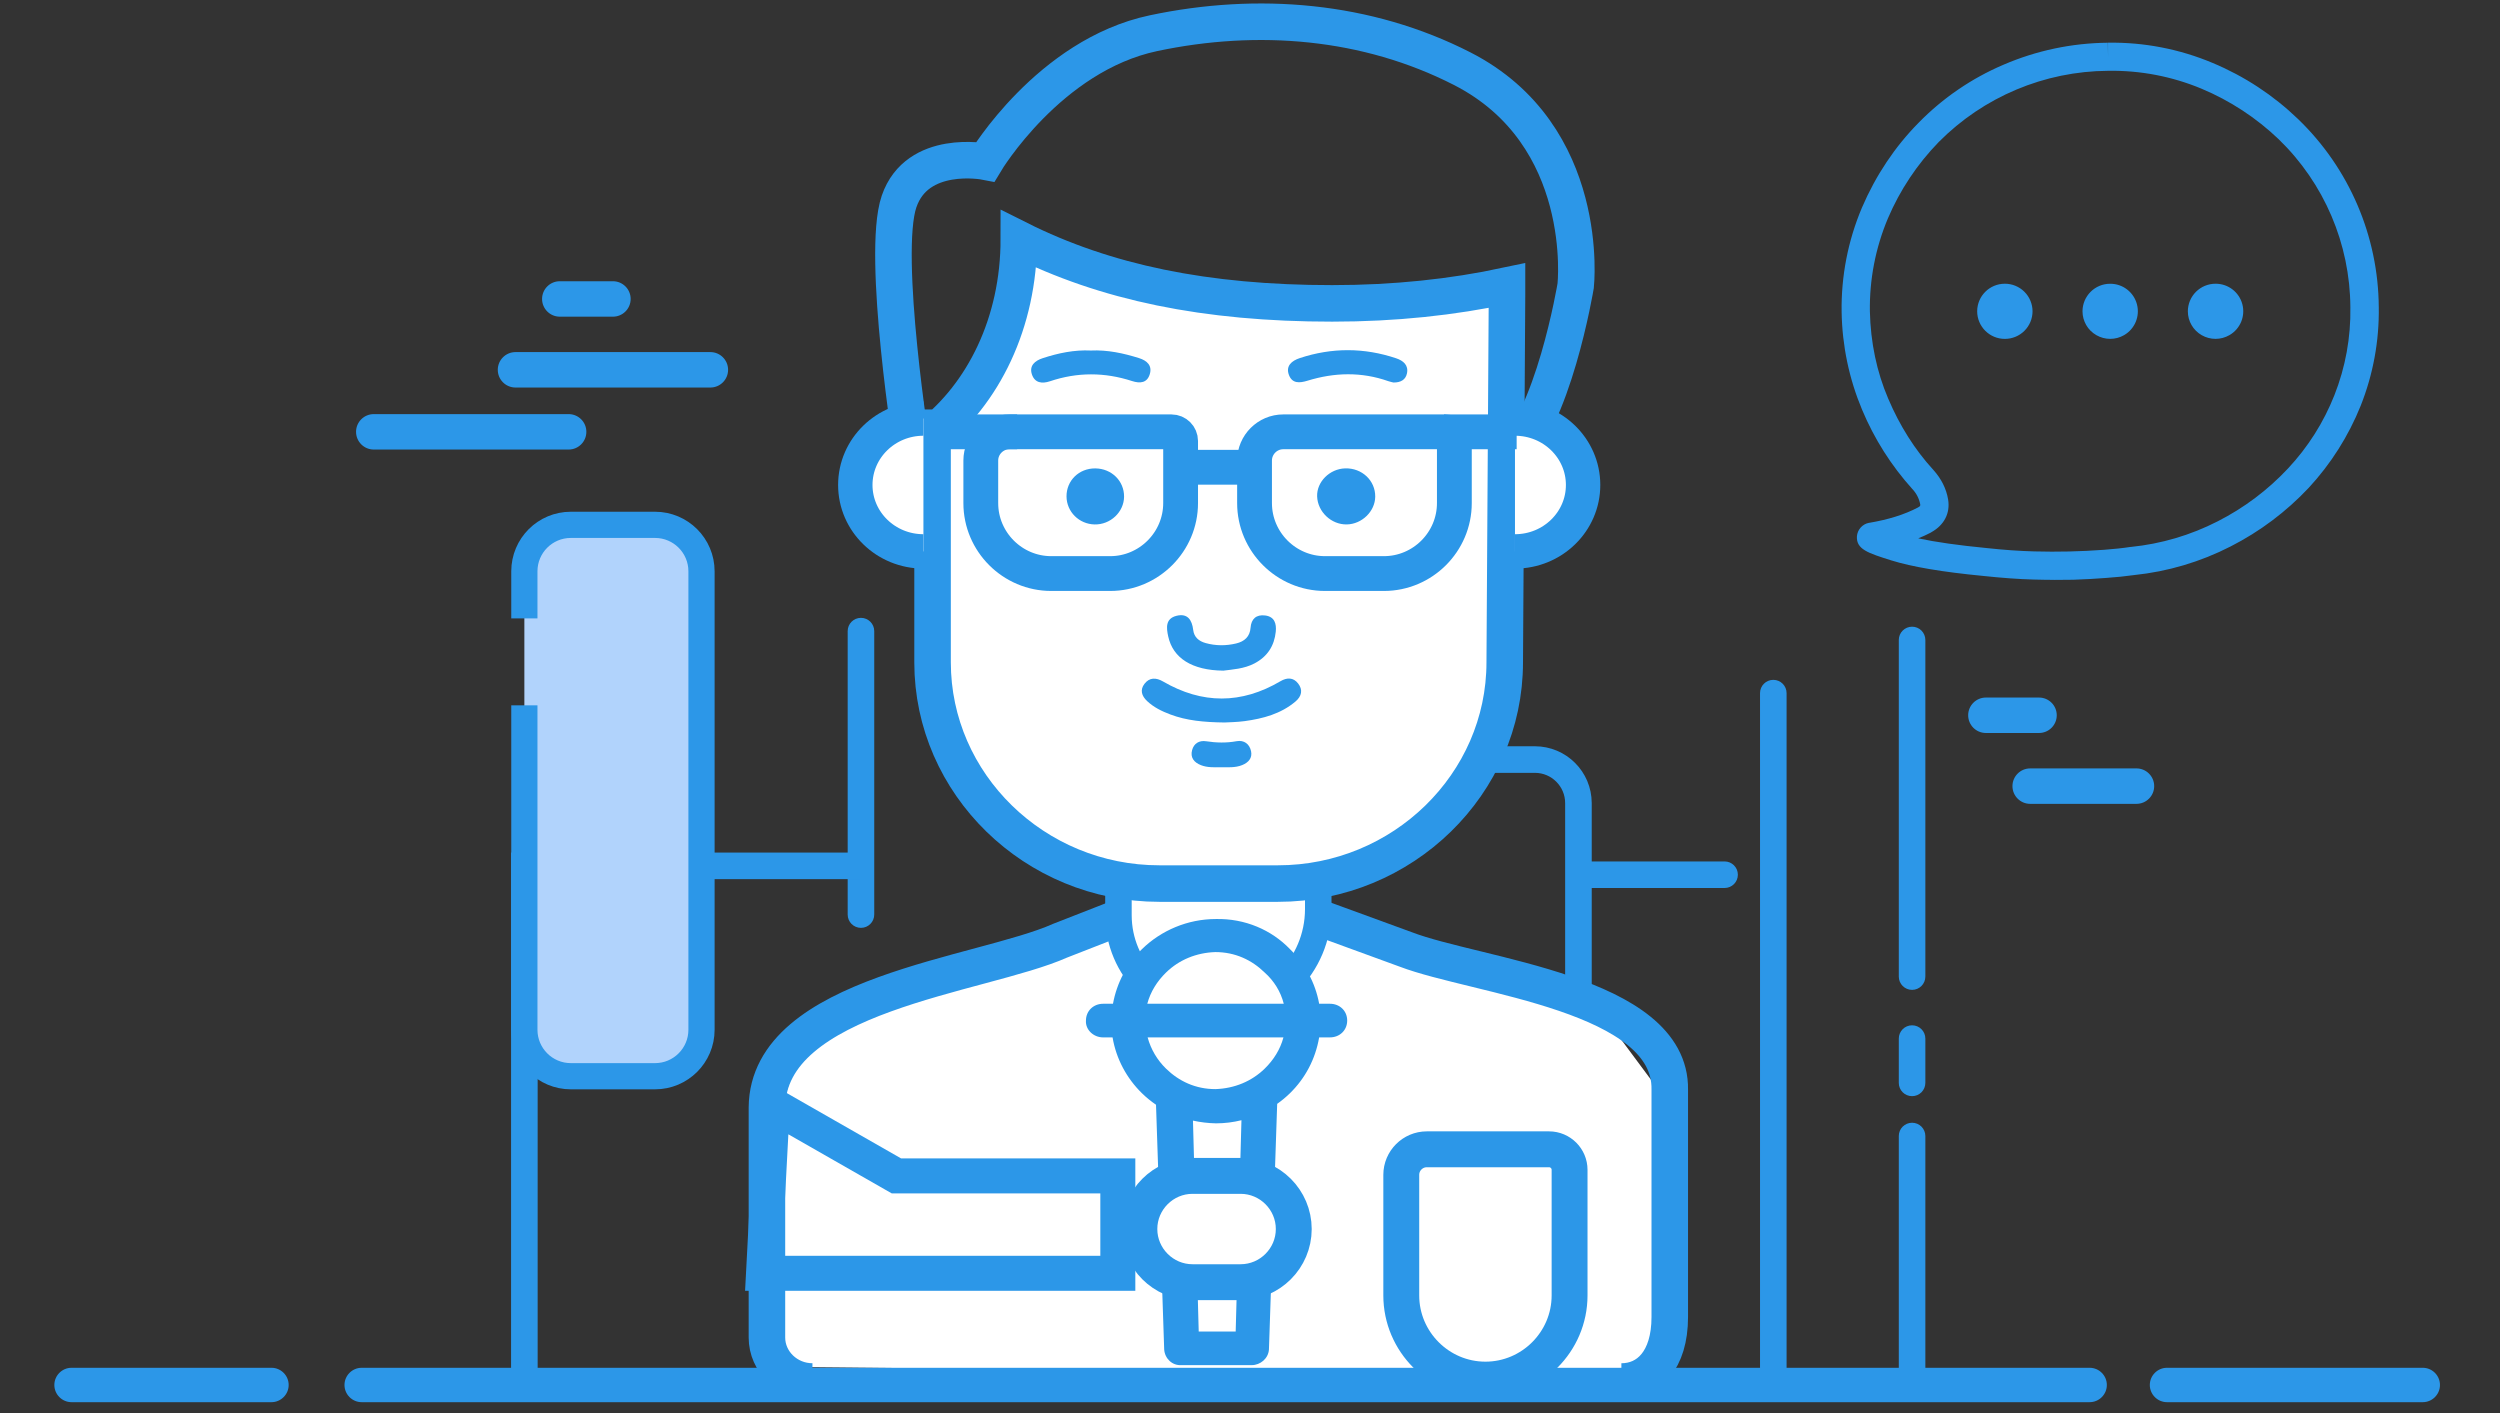 <?xml version="1.0" encoding="utf-8"?>
<!-- Generator: Adobe Illustrator 21.0.0, SVG Export Plug-In . SVG Version: 6.00 Build 0)  -->
<svg version="1.0" id="图层_1" xmlns="http://www.w3.org/2000/svg" xmlns:xlink="http://www.w3.org/1999/xlink" x="0px" y="0px"
	 viewBox="0 0 230 130" enable-background="new 0 0 230 130" xml:space="preserve">
<rect x="0" y="0" width="230" height="130" fill="#333333" stroke="none"/>
<path fill="#2C97E8" d="M175.911,91.068L175.911,91.068c-0.675,0-1.222-0.547-1.222-1.222V58.878c0-0.675,0.547-1.222,1.222-1.222
	l0,0c0.675,0,1.222,0.547,1.222,1.222v30.967C177.133,90.52,176.586,91.068,175.911,91.068z"/>
<path fill="#2C97E8" d="M175.911,100.847L175.911,100.847c-0.675,0-1.222-0.547-1.222-1.222V95.55c0-0.675,0.547-1.222,1.222-1.222
	l0,0c0.675,0,1.222,0.547,1.222,1.222v4.075C177.133,100.299,176.586,100.847,175.911,100.847z"/>
<path fill="#2C97E8" d="M175.911,127.739L175.911,127.739c-0.675,0-1.222-0.547-1.222-1.222v-22.003
	c0-0.675,0.547-1.222,1.222-1.222l0,0c0.675,0,1.222,0.547,1.222,1.222v22.003C177.133,127.191,176.586,127.739,175.911,127.739z"/>
<path fill="#2C97E8" d="M163.144,128.554L163.144,128.554c0.675,0,1.222-0.547,1.222-1.222V63.768c0-0.675-0.547-1.222-1.222-1.222
	l0,0c-0.675,0-1.222,0.547-1.222,1.222v63.563C161.921,128.006,162.469,128.554,163.144,128.554z"/>
<path fill="#2C97E8" d="M158.662,81.696h-13.039c-0.675,0-1.222-0.547-1.222-1.222l0,0c0-0.675,0.547-1.222,1.222-1.222h13.039
	c0.675,0,1.222,0.547,1.222,1.222l0,0C159.884,81.149,159.337,81.696,158.662,81.696z"/>
<path fill="none" stroke="#2C97E8" stroke-width="2.445" stroke-miterlimit="10" d="M141.208,120.405h-24.581
	c-2.213,0-4.008-1.794-4.008-4.008v-42.51c0-2.213,1.794-4.008,4.008-4.008h24.581c2.213,0,4.008,1.794,4.008,4.008v42.51
	C145.216,118.61,143.421,120.405,141.208,120.405z"/>
<rect x="120.768" y="69.88" fill="#4373F9" width="1.63" height="55.414"/>
<rect x="141.956" y="91.883" fill="#4373F9" width="3.26" height="7.334"/>
<rect x="141.956" y="105.736" fill="#4373F9" width="3.26" height="7.334"/>
<rect x="133.807" y="91.883" fill="#4373F9" width="3.26" height="7.334"/>
<rect x="133.807" y="105.736" fill="#4373F9" width="3.26" height="7.334"/>
<rect x="125.658" y="91.883" fill="#4373F9" width="3.26" height="7.334"/>
<rect x="125.658" y="105.736" fill="#4373F9" width="3.26" height="7.334"/>
<rect x="117.509" y="78.844" fill="#4373F9" width="3.26" height="7.334"/>
<rect x="117.509" y="91.883" fill="#4373F9" width="3.26" height="7.334"/>
<rect x="117.509" y="105.736" fill="#4373F9" width="3.26" height="7.334"/>
<rect x="149.29" y="104.921" fill="#4373F9" width="3.26" height="7.334"/>
<rect x="96.321" y="32.394" fill="#4373F9" width="26.077" height="1.63"/>
<rect x="103.655" y="80.881" fill="#4373F9" width="1.63" height="44.82"/>
<path fill="#2C97E8" d="M79.208,85.363L79.208,85.363c-0.675,0-1.222-0.547-1.222-1.222V58.064c0-0.675,0.547-1.222,1.222-1.222h0
	c0.675,0,1.222,0.547,1.222,1.222v26.077C80.43,84.816,79.883,85.363,79.208,85.363z"/>
<rect x="96.321" y="32.394" fill="#4373F9" width="1.63" height="25.262"/>
<rect x="120.768" y="32.394" fill="#4373F9" width="1.63" height="37.486"/>
<rect x="103.655" y="56.841" fill="#4373F9" width="1.63" height="38.301"/>
<rect x="101.21" y="91.883" fill="#4373F9" width="3.26" height="7.334"/>
<rect x="90.616" y="63.361" fill="#4373F9" width="2.445" height="12.224"/>
<rect x="101.21" y="38.913" fill="#4373F9" width="3.26" height="4.889"/>
<rect x="107.322" y="38.913" fill="#4373F9" width="3.26" height="4.889"/>
<rect x="113.434" y="38.913" fill="#4373F9" width="3.26" height="4.889"/>
<rect x="101.21" y="46.247" fill="#4373F9" width="3.26" height="4.889"/>
<rect x="107.322" y="46.247" fill="#4373F9" width="3.26" height="4.889"/>
<rect x="113.434" y="46.247" fill="#4373F9" width="3.26" height="4.889"/>
<rect x="107.322" y="55.211" fill="#4373F9" width="3.26" height="4.889"/>
<rect x="113.434" y="55.211" fill="#4373F9" width="3.26" height="4.889"/>
<rect x="107.322" y="64.99" fill="#4373F9" width="3.26" height="4.889"/>
<rect x="107.73" y="75.584" fill="#4373F9" width="3.26" height="4.889"/>
<rect x="113.434" y="64.99" fill="#4373F9" width="3.26" height="4.889"/>
<rect x="97.951" y="63.361" fill="#4373F9" width="2.445" height="12.224"/>
<rect x="90.616" y="100.847" fill="#4373F9" width="2.445" height="16.298"/>
<rect x="84.097" y="100.847" fill="#4373F9" width="2.445" height="16.298"/>
<rect x="101.21" y="104.921" fill="#4373F9" width="3.26" height="7.334"/>
<rect x="108.545" y="91.883" fill="#4373F9" width="3.26" height="7.334"/>
<rect x="108.545" y="104.921" fill="#4373F9" width="3.26" height="7.334"/>
<path fill="none" stroke="#4373F9" stroke-width="2.445" stroke-miterlimit="10" d="M79.208,123.257"/>
<polyline fill="none" stroke="#2C97E8" stroke-width="2.445" stroke-miterlimit="10" points="48.241,126.516 48.241,79.659 
	79.208,79.659 "/>
<path fill="#B1D3FC" stroke="#2C97E8" stroke-width="2.411" stroke-miterlimit="10" d="M48.241,56.892v-4.331
	c0-2.362,1.915-4.276,4.276-4.276h7.746c2.362,0,4.276,1.915,4.276,4.276v42.176c0,2.362-1.915,4.276-4.276,4.276h-7.746
	c-2.362,0-4.276-1.915-4.276-4.276V64.889"/>
<polyline fill="#FFFFFF" points="71.059,125.745 70.244,106.809 74.318,94.46 97.036,87.874 102.154,85.919 102.885,81.39 
	114.897,81.39 121.581,81.699 123.043,86.433 147.66,93.637 152.55,100.223 153.365,118.335 152.55,126.568 "/>
<path fill="#2C97E8" d="M192.248,129H33.275c-0.87,0-1.582-0.712-1.582-1.582l0,0c0-0.87,0.712-1.582,1.582-1.582h158.973
	c0.87,0,1.582,0.712,1.582,1.582l0,0C193.83,128.288,193.118,129,192.248,129z"/>
<path fill="#2C97E8" d="M24.975,129H6.582C5.712,129,5,128.288,5,127.418l0,0c0-0.87,0.712-1.582,1.582-1.582h18.394
	c0.87,0,1.582,0.712,1.582,1.582l0,0C26.557,128.288,25.845,129,24.975,129z"/>
<path fill="#2C97E8" d="M222.895,129h-23.53c-0.87,0-1.582-0.712-1.582-1.582l0,0c0-0.87,0.712-1.582,1.582-1.582h23.53
	c0.87,0,1.582,0.712,1.582,1.582l0,0C224.477,128.288,223.765,129,222.895,129z"/>
<path fill="none" stroke="#2C97E8" stroke-width="3.361" stroke-miterlimit="10" d="M74.745,127.098
	c-2.303,0-4.187-1.821-4.187-4.047v-21.169c0.094-10.499,19.741-12.114,26.986-15.344l11.872-4.637
	c1.59-1.085,3.725-1.046,5.272,0.097l14.638,5.348c6.519,2.501,24.447,4.038,24.293,12.907v20.914c0,4.006-1.993,5.933-4.452,5.933"
	/>
<path fill="#FFFFFF" stroke="#2C97E8" stroke-width="2.438" stroke-miterlimit="10" d="M111.803,93.105L111.803,93.105
	c-4.919,0-8.906-3.987-8.906-8.906v-9.022h18.382v8.452C121.279,88.862,117.036,93.105,111.803,93.105z"/>
<g>
	<ellipse fill="#FFFFFF" cx="111.908" cy="94.735" rx="7.938" ry="7.742"/>
	<rect x="107.354" y="100.847" fill="#FFFFFF" width="5.849" height="18.743"/>
	<path fill="#2C97E8" d="M122.357,92.346h-0.995c-0.348-1.926-1.309-3.684-2.69-5.031c-1.701-1.769-4.138-2.82-6.803-2.765
		c-2.608,0-5.046,1.051-6.803,2.765c-1.387,1.353-2.314,3.084-2.672,5.031h-0.9c-0.907,0-1.587,0.664-1.587,1.548
		c-0.057,0.829,0.68,1.548,1.587,1.548h0.862c0.331,1.969,1.301,3.769,2.709,5.142c0.399,0.389,0.83,0.74,1.288,1.052l0.752,22.52
		c0.057,0.829,0.737,1.493,1.587,1.437l6.463,0c0.794,0,1.531-0.608,1.587-1.438l0.758-22.601c0.416-0.294,0.807-0.618,1.17-0.972
		c1.413-1.378,2.349-3.15,2.691-5.142h0.993c0.907,0,1.587-0.664,1.587-1.548C123.944,93.01,123.264,92.346,122.357,92.346z
		 M107.277,89.471c1.19-1.161,2.778-1.824,4.535-1.88c1.814,0,3.345,0.719,4.535,1.88c0.861,0.764,1.479,1.764,1.76,2.875H105.55
		C105.845,91.241,106.452,90.276,107.277,89.471z M113.683,122.498l-3.401,0l-0.529-19.402c0.68,0.151,1.387,0.237,2.116,0.252
		c0.803,0,1.589-0.1,2.345-0.288L113.683,122.498z M116.348,98.318c-1.19,1.161-2.778,1.825-4.535,1.88
		c-1.814,0-3.345-0.719-4.535-1.88c-0.819-0.799-1.397-1.781-1.696-2.875l12.494,0C117.78,96.548,117.173,97.513,116.348,98.318z"/>
</g>
<path fill="#FFFFFF" stroke="#2C97E8" stroke-width="3.301" stroke-miterlimit="10" d="M114.137,117.96h-4.426
	c-2.689,0-4.889-2.2-4.889-4.889v0c0-2.689,2.2-4.889,4.889-4.889h4.426c2.689,0,4.889,2.2,4.889,4.889v0
	C119.027,115.76,116.826,117.96,114.137,117.96z"/>
<path fill="none" stroke="#2C97E8" stroke-width="3.361" stroke-miterlimit="10" d="M83.966,41.765c0,0-2.924-18.336-1.253-23.225
	c1.671-4.889,7.938-3.667,7.938-3.667S96.5,5.094,106.109,3.057s19.636-1.222,28.409,3.26c11.958,6.109,10.445,19.965,10.445,19.965
	s-2.089,12.631-6.267,15.891"/>
<path fill="#FFFFFF" stroke="#2C97E8" stroke-width="3.361" stroke-miterlimit="10" d="M85.532,40.08
	c4.927-3.824,8.201-10.378,8.201-18.077l0,0c7.955,3.988,17.185,5.908,28.827,5.908c5.735,0,11.046-0.564,16.085-1.64v0.815
	l-0.209,33.849c0,11.194-9.391,20.353-20.868,20.353h-10.904c-11.478,0-20.868-9.159-20.868-20.353V37.671"/>
<path fill="#FFFFFF" stroke="#2C97E8" stroke-width="3.164" stroke-miterlimit="10" d="M84.955,50.729
	c-3.461,0-6.267-2.736-6.267-6.112c0-3.375,2.806-6.112,6.267-6.112"/>
<path fill="#FFFFFF" stroke="#2C97E8" stroke-width="3.164" stroke-miterlimit="10" d="M139.378,38.506
	c3.461,0,6.267,2.736,6.267,6.112c0,3.375-2.806,6.112-6.267,6.112"/>
<path fill="#2C97E8" d="M112.658,66.469c-1.909-0.024-3.487-0.173-4.993-0.741c-0.781-0.294-1.522-0.654-2.135-1.233
	c-0.503-0.475-0.667-1.025-0.24-1.581c0.458-0.597,1.06-0.594,1.711-0.217c3.603,2.093,7.209,2.094,10.803-0.026
	c0.602-0.355,1.182-0.354,1.618,0.203c0.466,0.593,0.335,1.181-0.238,1.665c-1.344,1.135-2.979,1.573-4.684,1.805
	C113.79,66.441,113.067,66.443,112.658,66.469z"/>
<path fill="#2C97E8" d="M112.544,61.7c-2.885-0.033-4.631-1.153-5.067-3.143c-0.173-0.788-0.277-1.645,0.766-1.904
	c1.023-0.254,1.423,0.396,1.53,1.294c0.08,0.668,0.511,1.04,1.151,1.217c0.931,0.257,1.871,0.257,2.802,0.035
	c0.764-0.183,1.266-0.625,1.326-1.45c0.059-0.807,0.528-1.233,1.35-1.125c0.87,0.114,1.042,0.771,0.968,1.491
	c-0.133,1.296-0.762,2.291-1.961,2.92C114.445,61.54,113.384,61.589,112.544,61.7z"/>
<path fill="#2C97E8" d="M112.269,70.589c-0.603,0.003-1.209,0.032-1.786-0.196c-0.641-0.253-0.991-0.702-0.811-1.381
	c0.164-0.616,0.653-0.915,1.291-0.817c0.94,0.144,1.858,0.168,2.803-0.005c0.684-0.125,1.19,0.253,1.331,0.917
	c0.134,0.629-0.234,1.045-0.818,1.281C113.632,70.651,112.946,70.58,112.269,70.589z"/>
<g>
	<path fill="#FFFFFF" stroke="#2C97E8" stroke-width="3.202" stroke-miterlimit="10" d="M127.321,52.767h-5.423
		c-3.564,0-6.48-2.916-6.48-6.48V42.37c0-1.453,1.189-2.642,2.642-2.642h14.899c0.463,0,0.842,0.379,0.842,0.842v5.717
		C133.801,49.851,130.885,52.767,127.321,52.767z"/>
	<path fill="#FFFFFF" stroke="#2C97E8" stroke-width="3.202" stroke-miterlimit="10" d="M102.136,52.767h-5.423
		c-3.564,0-6.48-2.916-6.48-6.48V42.37c0-1.453,1.189-2.642,2.642-2.642h14.899c0.463,0,0.842,0.379,0.842,0.842v5.717
		C108.615,49.851,105.699,52.767,102.136,52.767z"/>
	
		<line fill="none" stroke="#2C97E8" stroke-width="3.202" stroke-miterlimit="10" x1="108.615" y1="42.988" x2="116.135" y2="42.988"/>
	
		<line fill="none" stroke="#2C97E8" stroke-width="3.202" stroke-miterlimit="10" x1="93.575" y1="39.728" x2="86.055" y2="39.728"/>
	
		<line fill="none" stroke="#2C97E8" stroke-width="3.202" stroke-miterlimit="10" x1="139.531" y1="39.728" x2="132.847" y2="39.728"/>
	<path fill="#2C97E8" d="M123.9,48.248c-1.425,0.023-2.674-1.159-2.724-2.579c-0.047-1.337,1.15-2.535,2.576-2.578
		c1.546-0.047,2.784,1.117,2.769,2.604C126.508,47.045,125.295,48.226,123.9,48.248z"/>
	<path fill="#2C97E8" d="M100.767,43.093c1.5,0.013,2.659,1.153,2.648,2.604c-0.011,1.411-1.26,2.586-2.715,2.552
		c-1.427-0.033-2.568-1.168-2.58-2.568C98.106,44.215,99.267,43.08,100.767,43.093z"/>
</g>
<g>
	<path fill="#2C97E8" d="M100.357,32.248c1.53-0.072,2.995,0.245,4.438,0.699c0.744,0.234,1.221,0.693,0.987,1.473
		c-0.24,0.803-0.876,0.883-1.638,0.635c-2.513-0.818-5.033-0.826-7.546,0.021c-0.739,0.249-1.405,0.151-1.664-0.637
		c-0.264-0.801,0.288-1.255,0.986-1.483C97.356,32.486,98.827,32.173,100.357,32.248z"/>
	<path fill="#2C97E8" d="M128.197,35.191c-0.111-0.029-0.297-0.062-0.472-0.124c-2.473-0.872-4.958-0.805-7.432-0.043
		c-0.743,0.229-1.404,0.267-1.706-0.512c-0.325-0.84,0.242-1.319,0.993-1.567c2.955-0.978,5.918-0.972,8.868,0.018
		c0.654,0.219,1.153,0.632,0.992,1.392C129.318,34.929,128.878,35.198,128.197,35.191z"/>
</g>
<path fill="#2C97E8" d="M56.39,29.134h-4.889c-0.9,0-1.63-0.73-1.63-1.63v0c0-0.9,0.73-1.63,1.63-1.63h4.889
	c0.9,0,1.63,0.73,1.63,1.63v0C58.02,28.404,57.29,29.134,56.39,29.134z"/>
<path fill="#2C97E8" d="M65.354,35.653H47.426c-0.9,0-1.63-0.73-1.63-1.63v0c0-0.9,0.73-1.63,1.63-1.63h17.928
	c0.9,0,1.63,0.73,1.63,1.63v0C66.984,34.924,66.254,35.653,65.354,35.653z"/>
<path fill="#2C97E8" d="M187.591,67.435h-4.889c-0.9,0-1.63-0.73-1.63-1.63l0,0c0-0.9,0.73-1.63,1.63-1.63h4.889
	c0.9,0,1.63,0.73,1.63,1.63l0,0C189.221,66.705,188.491,67.435,187.591,67.435z"/>
<path fill="#2C97E8" d="M196.555,73.954h-9.779c-0.9,0-1.63-0.73-1.63-1.63l0,0c0-0.9,0.73-1.63,1.63-1.63h9.779
	c0.9,0,1.63,0.73,1.63,1.63l0,0C198.185,73.225,197.455,73.954,196.555,73.954z"/>
<path fill="#2C97E8" d="M52.316,41.358H34.387c-0.9,0-1.63-0.73-1.63-1.63l0,0c0-0.9,0.73-1.63,1.63-1.63h17.928
	c0.9,0,1.63,0.73,1.63,1.63l0,0C53.945,40.628,53.216,41.358,52.316,41.358z"/>
<polygon fill="none" stroke="#2C97E8" stroke-width="3.22" stroke-miterlimit="10" points="102.84,117.145 70.244,117.145 
	71.059,101.661 82.467,108.181 102.84,108.181 "/>
<path fill="#FFFFFF" stroke="#2C97E8" stroke-width="3.301" stroke-miterlimit="10" d="M136.659,126.924L136.659,126.924
	c-4.258,0-7.742-3.484-7.742-7.742v-11.099c0-1.291,1.056-2.347,2.347-2.347h11.252c1.037,0,1.885,0.848,1.885,1.885v11.561
	C144.401,123.44,140.917,126.924,136.659,126.924z"/>
<path fill="#2C97E8" d="M189.01,53.349c-0.612,0-1.257-0.015-1.933-0.031c-1.359-0.034-2.913-0.151-4.599-0.33
	c-3.802-0.365-6.579-0.84-8.482-1.433c-2.15-0.676-3.225-1.022-3.16-2.208c0.047-0.624,0.509-1.138,1.124-1.251h0.031
	c1.739-0.296,3.228-0.76,4.451-1.402c0.247-0.13,0.232-0.179,0.216-0.309c-0.103-0.528-0.357-1.015-0.729-1.402
	c-1.938-2.151-3.498-4.613-4.615-7.283c-1.196-2.85-1.835-5.902-1.884-8.991c-0.052-3.297,0.584-6.569,1.869-9.606
	c1.273-2.965,3.027-5.6,5.226-7.824c2.223-2.268,4.869-4.076,7.79-5.322c3.035-1.308,6.301-1.997,9.606-2.026l0.018,1.303V3.928
	c3.303-0.052,6.58,0.583,9.625,1.863c2.922,1.221,5.591,2.975,7.87,5.174c4.695,4.528,7.367,10.756,7.413,17.279
	c0.05,3.112-0.517,6.202-1.668,9.094c-1.12,2.786-2.741,5.343-4.781,7.546c-2.064,2.196-4.492,4.019-7.178,5.387
	c-2.771,1.421-5.782,2.315-8.88,2.635c-0.794,0.114-1.652,0.198-2.564,0.263c-0.893,0.068-1.915,0.133-3.009,0.167
	c-0.547,0-1.143,0.015-1.755,0.015H189.01z M176.476,49.528c1.606,0.346,3.707,0.642,6.252,0.889
	c1.637,0.179,3.126,0.278,4.417,0.312c2.145,0.06,4.291,0.01,6.431-0.148c0.859-0.065,1.686-0.148,2.431-0.263h0.031
	c2.787-0.28,5.498-1.079,7.991-2.357c2.421-1.231,4.609-2.876,6.465-4.859c1.834-1.958,3.282-4.245,4.269-6.74
	c1.019-2.577,1.519-5.331,1.47-8.102c-0.031-5.829-2.409-11.399-6.598-15.453c-2.061-1.97-4.466-3.544-7.095-4.646
	c-2.718-1.133-5.642-1.694-8.587-1.646c-5.86,0.033-11.468,2.391-15.592,6.554c-1.981,2.036-3.568,4.422-4.679,7.036
	c-1.137,2.705-1.699,5.616-1.653,8.55c0.065,2.848,0.627,5.551,1.687,8.022c1.056,2.487,2.446,4.695,4.151,6.554
	c0.741,0.825,1.189,1.73,1.356,2.703c0.216,1.266-0.349,2.372-1.538,3.03c0,0-0.019,0-0.019,0.019
	C177.278,49.185,176.881,49.367,176.476,49.528L176.476,49.528z M181.9,28.639c0,1.402,1.143,2.539,2.545,2.539
	c0.675,0.002,1.322-0.265,1.801-0.741c0.478-0.476,0.747-1.123,0.748-1.798c-0.002-0.674-0.271-1.32-0.749-1.796
	c-0.478-0.476-1.125-0.742-1.799-0.74C183.043,26.101,181.904,27.236,181.9,28.639L181.9,28.639z M191.59,28.639
	c0.001,0.908,0.488,1.746,1.276,2.196c0.788,0.454,1.761,0.454,2.545,0c0.997-0.572,1.483-1.744,1.184-2.854
	c-0.299-1.11-1.307-1.88-2.457-1.875C192.735,26.102,191.595,27.236,191.59,28.639L191.59,28.639z M201.282,28.639
	c0,0.907,0.486,1.745,1.273,2.196c0.788,0.454,1.761,0.454,2.548,0c1-0.571,1.489-1.745,1.19-2.857
	c-0.299-1.112-1.311-1.882-2.462-1.875c-0.674-0.002-1.321,0.265-1.799,0.74C201.553,27.318,201.284,27.964,201.282,28.639
	L201.282,28.639z M201.282,28.639"/>
<rect x="169.435" y="3.894" fill="none" width="49.462" height="49.515"/>
</svg>
